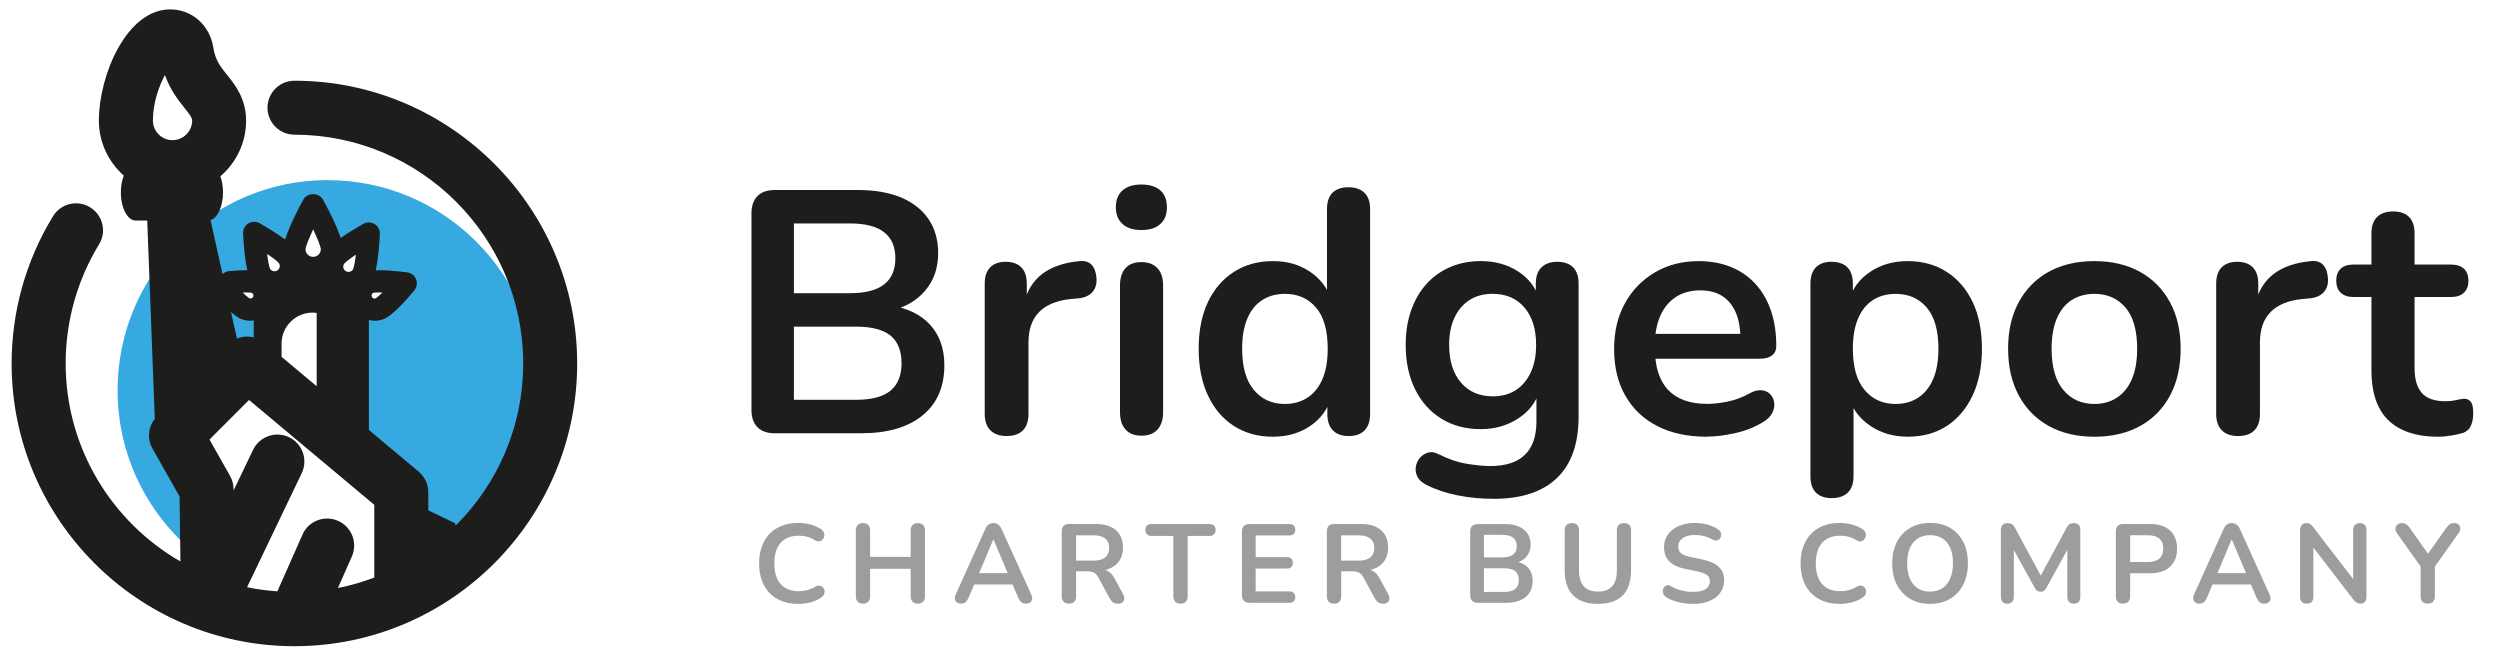 <?xml version="1.0" encoding="UTF-8"?>
<svg id="Layer_1" data-name="Layer 1" xmlns="http://www.w3.org/2000/svg" viewBox="0 0 811.72 217.97">
  <defs>
    <style>
      .cls-1 {
        fill: #1d1d1b;
      }

      .cls-2 {
        fill: #36a9e1;
      }

      .cls-3 {
        fill: #9d9d9c;
      }
    </style>
  </defs>
  <path class="cls-2" d="M106.41,58.47c-37.68,0-68.23,30.55-68.23,68.24,0,23.03,11.41,43.38,28.88,55.74l1.56-5.63-7.13-36.71,9.95-23.63,12.92-1.19,2.08-14.55s-10.4-3.12-11.44-3.42c-1.05-.3,0-5.65,0-5.65l8.61-2.82-2.97-10.7,12.63,2.23,7.58-11.43,6.69,11.59,11.51-1.63.82,12.33,10.7,2.37-9.21,7.87-6.49-2.07-7.32,35.26,21.79,23.2-1.16,33.54c27.01-9.09,46.47-34.6,46.47-64.68,0-37.68-30.55-68.24-68.24-68.24Z"/>
  <path class="cls-1" d="M95.6,26.21c-4.84,0-8.75,3.93-8.75,8.76s3.92,8.76,8.75,8.76c40.96,0,74.28,33.33,74.28,74.29,0,20.53-8.37,39.13-21.9,52.6l-.25-.75-8.66-4.16v-5.86c0-2.61-1.16-5.06-3.15-6.73l-16.15-13.51v-35.74c.61.13,1.22.28,1.86.28,1.02,0,2.03-.19,2.98-.56,2.81-1.09,7.41-6.29,9.9-9.27.84-1.01,1.06-2.4.59-3.63-.48-1.21-1.59-2.08-2.89-2.26-.22-.02-5.28-.7-9.1-.7-.45,0-.73.05-1.13.07.83-3.62,1.21-8.59,1.36-11.8.05-1.32-.59-2.56-1.72-3.25-1.12-.7-2.53-.7-3.67-.07-2.03,1.18-4.85,2.84-7.33,4.59-1.37-4.25-4.31-9.82-5.79-12.5-1.27-2.3-5.05-2.3-6.32,0-1.54,2.79-4.62,8.69-5.92,13-2.69-1.98-5.99-3.98-8.28-5.29-1.14-.64-2.55-.62-3.67.07-1.12.69-1.78,1.92-1.72,3.25.17,3.24.53,8.33,1.39,11.97-.18,0-.3-.04-.49-.04-1.75,0-3.8.14-5.53.31-.8.08-1.48.46-2.04.96l-3.9-17.54c2.28-.66,4.06-4.44,4.06-9.01,0-1.93-.32-3.72-.86-5.21,5.11-4.37,8.35-10.85,8.35-18.1s-3.81-11.92-6.36-15.05c-2.09-2.64-3.62-4.54-4.28-8.66-1.16-7.29-6.93-12.38-14.01-12.38-14.13,0-23.15,21.38-23.15,36.09,0,7.11,3.15,13.5,8.09,17.88-.59,1.52-.95,3.38-.95,5.43,0,5.05,2.15,9.16,4.79,9.16h3.77l2.46,64.34c-2.14,2.74-2.55,6.51-.8,9.61l8.84,15.64.28,21.12c-22.23-12.83-37.26-36.83-37.26-64.3,0-13.68,3.74-27.06,10.84-38.68,2.53-4.13,1.22-9.51-2.91-12.03-4.12-2.54-9.53-1.23-12.05,2.92-8.78,14.35-13.43,30.89-13.43,47.8,0,50.53,41.04,91.64,91.54,91.78.11.01.2.04.3.04.07,0,.12-.03.2-.04,50.52-.1,91.59-41.24,91.59-91.78S146.22,26.21,95.6,26.21ZM120.73,95.57c.08-.17.25-.39.46-.49.02-.01.47-.13,1.92-.13.33,0,.68,0,1.05.03-1,.98-1.79,1.67-2.18,1.89-.43.14-1.01.08-1.26-.57-.12-.3-.07-.57,0-.73ZM56.01,45.51c-3.5,0-6.36-2.85-6.36-6.37,0-5.66,1.94-11.17,3.9-14.77,1.8,5.02,4.44,8.29,6.37,10.68,1.71,2.15,2.47,3.18,2.47,4.08,0,3.52-2.86,6.37-6.37,6.37ZM111.68,85.71c.39-.53,1.89-1.69,3.86-3.03-.28,2.37-.62,4.21-.93,4.79-.47.79-1.54,1.06-2.34.56-.54-.31-.72-.8-.77-1.05-.06-.26-.12-.77.19-1.27ZM101.68,74.48c1.44,3.04,2.43,5.58,2.49,6.45,0,1.37-1.13,2.47-2.49,2.47s-2.48-1.1-2.48-2.44c.05-.88,1.05-3.44,2.48-6.48ZM91.42,111.59c0-5.59,4.52-10.09,10.1-10.09.44,0,.88.04,1.3.09v23.81l-11.4-9.54v-4.27ZM90.59,85.48c.49.81.24,1.86-.55,2.35-.81.49-1.9.19-2.34-.52-.31-.61-.67-2.47-.95-4.84,1.97,1.33,3.47,2.47,3.85,3.01ZM81.67,95.05c.49.2.74.76.55,1.25-.17.47-.6.62-.9.62l-.28-.03s-.64-.34-2.25-1.91c1.73-.07,2.82.07,2.87.07ZM78.33,103.59c.97.37,1.97.56,2.99.56.36,0,.69-.12,1.06-.17v5.56c-1.81-.44-3.71-.33-5.44.41l-1.92-8.64c1.63,1.45,2.6,1.99,3.31,2.28ZM121.53,187.52c-3.81,1.44-7.74,2.61-11.81,3.4l4.53-10.25c1.95-4.42-.05-9.6-4.47-11.55-4.43-1.97-9.63.03-11.57,4.47l-8.15,18.41c-3.34-.24-6.63-.65-9.84-1.33l17.74-37.02c2.1-4.36.25-9.6-4.1-11.69-4.37-2.1-9.6-.25-11.7,4.11l-6.32,13.19v-.56c-.04-1.48-.42-2.9-1.15-4.19l-6.67-11.79,12.84-12.85,40.67,34.04v23.59Z"/>
  <g>
    <path class="cls-1" d="M251.61,140.68c-2.46,0-4.35-.65-5.66-1.96-1.31-1.31-1.96-3.19-1.96-5.66v-63.75c0-2.46.65-4.35,1.96-5.66,1.31-1.31,3.19-1.96,5.66-1.96h26.89c5.53,0,10.23.82,14.12,2.46,3.88,1.64,6.85,4,8.91,7.06,2.05,3.06,3.08,6.72,3.08,10.98,0,4.78-1.38,8.81-4.15,12.1-2.76,3.29-6.54,5.49-11.31,6.61v-1.68c5.53.82,9.82,2.91,12.88,6.27,3.06,3.36,4.59,7.73,4.59,13.11,0,7.02-2.37,12.46-7.11,16.3-4.74,3.85-11.33,5.77-19.77,5.77h-28.12ZM257.77,95.19h18.26c4.93,0,8.61-.95,11.04-2.86,2.43-1.9,3.64-4.72,3.64-8.46s-1.21-6.55-3.64-8.46c-2.43-1.9-6.11-2.86-11.04-2.86h-18.26v22.63ZM257.77,129.81h20.17c5.08,0,8.81-.99,11.2-2.97,2.39-1.98,3.58-4.95,3.58-8.91s-1.2-7.02-3.58-8.96c-2.39-1.94-6.13-2.91-11.2-2.91h-20.17v23.75Z"/>
    <path class="cls-1" d="M326.9,141.58c-2.32,0-4.09-.62-5.32-1.85s-1.85-3.01-1.85-5.32v-42.35c0-2.31.6-4.07,1.79-5.27s2.87-1.79,5.04-1.79,3.85.6,5.04,1.79c1.19,1.2,1.79,2.95,1.79,5.27v7.06h-1.12c1.04-4.48,3.1-7.88,6.16-10.2,3.06-2.31,7.13-3.7,12.21-4.15,1.57-.15,2.82.24,3.75,1.18.93.94,1.47,2.37,1.62,4.31.15,1.87-.28,3.38-1.29,4.54-1.01,1.16-2.52,1.85-4.54,2.07l-2.46.22c-4.56.45-7.99,1.85-10.31,4.2-2.32,2.35-3.47,5.66-3.47,9.92v23.19c0,2.32-.6,4.09-1.79,5.32-1.2,1.23-2.95,1.85-5.27,1.85Z"/>
    <path class="cls-1" d="M370.59,74.69c-2.62,0-4.65-.65-6.11-1.96-1.46-1.31-2.18-3.12-2.18-5.43s.73-4.22,2.18-5.49c1.46-1.27,3.49-1.9,6.11-1.9s4.74.64,6.16,1.9c1.42,1.27,2.13,3.1,2.13,5.49s-.71,4.13-2.13,5.43c-1.42,1.31-3.47,1.96-6.16,1.96ZM370.59,141.46c-2.24,0-3.96-.67-5.15-2.02-1.2-1.34-1.79-3.21-1.79-5.6v-41.12c0-2.46.6-4.35,1.79-5.66,1.19-1.31,2.91-1.96,5.15-1.96s3.98.65,5.21,1.96c1.23,1.31,1.85,3.19,1.85,5.66v41.12c0,2.39-.6,4.26-1.79,5.6-1.2,1.34-2.95,2.02-5.27,2.02Z"/>
    <path class="cls-1" d="M413.27,141.8c-4.78,0-8.98-1.16-12.6-3.47-3.62-2.31-6.44-5.62-8.46-9.92-2.02-4.29-3.02-9.35-3.02-15.18s1.01-10.96,3.02-15.18c2.02-4.22,4.83-7.49,8.46-9.8,3.62-2.31,7.82-3.47,12.6-3.47s8.53,1.12,11.93,3.36c3.4,2.24,5.69,5.19,6.89,8.85h-1.23v-29.13c0-2.31.6-4.07,1.79-5.27,1.19-1.19,2.91-1.79,5.15-1.79s3.98.6,5.21,1.79c1.23,1.2,1.85,2.95,1.85,5.27v66.55c0,2.32-.6,4.09-1.79,5.32-1.2,1.23-2.91,1.85-5.15,1.85s-3.96-.62-5.15-1.85c-1.2-1.23-1.79-3.01-1.79-5.32v-8.74l1.23,3.36c-1.12,3.88-3.4,6.98-6.83,9.3-3.44,2.32-7.47,3.47-12.1,3.47ZM417.2,131.16c2.76,0,5.19-.67,7.28-2.02,2.09-1.34,3.71-3.34,4.87-5.99,1.16-2.65,1.74-5.96,1.74-9.92,0-5.97-1.27-10.44-3.81-13.39-2.54-2.95-5.9-4.43-10.08-4.43-2.76,0-5.19.65-7.28,1.96-2.09,1.31-3.72,3.29-4.87,5.94-1.16,2.65-1.74,5.96-1.74,9.92,0,5.9,1.27,10.36,3.81,13.39,2.54,3.03,5.9,4.54,10.08,4.54Z"/>
    <path class="cls-1" d="M484.98,161.96c-4.03,0-7.94-.37-11.71-1.12-3.77-.75-7.19-1.9-10.25-3.47-1.42-.75-2.37-1.64-2.86-2.69-.49-1.05-.64-2.11-.45-3.19.19-1.08.63-2.04,1.34-2.86.71-.82,1.59-1.38,2.63-1.68,1.05-.3,2.13-.15,3.25.45,3.29,1.64,6.4,2.71,9.36,3.19,2.95.48,5.47.73,7.56.73,5,0,8.76-1.21,11.26-3.64,2.5-2.43,3.75-6.03,3.75-10.81v-10.08h1.01c-1.12,3.81-3.46,6.85-7,9.13-3.55,2.28-7.56,3.42-12.04,3.42-4.93,0-9.23-1.14-12.88-3.42-3.66-2.28-6.5-5.47-8.51-9.58-2.02-4.11-3.03-8.89-3.03-14.34,0-4.11.58-7.82,1.74-11.15,1.16-3.32,2.8-6.18,4.93-8.57,2.13-2.39,4.71-4.24,7.73-5.55,3.03-1.31,6.37-1.96,10.03-1.96,4.63,0,8.68,1.14,12.16,3.42,3.47,2.28,5.73,5.28,6.78,9.02l-1.12,2.8v-7.95c0-2.31.62-4.07,1.85-5.27,1.23-1.19,2.93-1.79,5.1-1.79s3.96.6,5.15,1.79c1.19,1.2,1.79,2.95,1.79,5.27v43.13c0,8.89-2.35,15.57-7.06,20.05s-11.54,6.72-20.5,6.72ZM484.64,128.69c2.91,0,5.42-.67,7.51-2.02,2.09-1.34,3.71-3.27,4.87-5.77,1.16-2.5,1.74-5.47,1.74-8.91,0-5.15-1.27-9.2-3.81-12.16-2.54-2.95-5.98-4.43-10.31-4.43-2.91,0-5.42.67-7.51,2.02-2.09,1.34-3.72,3.25-4.87,5.71-1.16,2.46-1.74,5.42-1.74,8.85,0,5.15,1.27,9.23,3.81,12.21,2.54,2.99,5.97,4.48,10.31,4.48Z"/>
    <path class="cls-1" d="M554.1,141.8c-6.2,0-11.54-1.16-16.02-3.47-4.48-2.31-7.94-5.6-10.36-9.86-2.43-4.26-3.64-9.3-3.64-15.12s1.18-10.64,3.53-14.9,5.6-7.6,9.75-10.03c4.15-2.43,8.87-3.64,14.17-3.64,3.88,0,7.38.64,10.48,1.9,3.1,1.27,5.75,3.1,7.95,5.49,2.2,2.39,3.88,5.29,5.04,8.68,1.16,3.4,1.74,7.23,1.74,11.48,0,1.34-.47,2.37-1.4,3.08-.93.71-2.26,1.06-3.98,1.06h-35.96v-8.07h31.48l-1.79,1.68c0-3.43-.5-6.31-1.51-8.63-1.01-2.31-2.46-4.09-4.37-5.32s-4.28-1.85-7.11-1.85c-3.14,0-5.81.73-8.01,2.18-2.2,1.46-3.88,3.51-5.04,6.16-1.16,2.65-1.74,5.81-1.74,9.47v.78c0,6.12,1.44,10.7,4.31,13.72,2.87,3.03,7.11,4.54,12.71,4.54,1.94,0,4.13-.24,6.55-.73,2.43-.49,4.72-1.33,6.89-2.52,1.57-.9,2.95-1.29,4.15-1.18,1.19.11,2.15.54,2.86,1.29.71.75,1.14,1.66,1.29,2.75.15,1.08-.06,2.18-.62,3.3-.56,1.12-1.51,2.09-2.86,2.91-2.62,1.64-5.62,2.86-9.02,3.64-3.4.78-6.55,1.18-9.47,1.18Z"/>
    <path class="cls-1" d="M594.77,161.74c-2.24,0-3.96-.6-5.15-1.79-1.2-1.2-1.79-2.95-1.79-5.27v-62.63c0-2.31.6-4.07,1.79-5.27,1.19-1.19,2.87-1.79,5.04-1.79s3.96.6,5.15,1.79c1.19,1.2,1.79,2.95,1.79,5.27v8.74l-1.23-3.36c1.12-3.81,3.42-6.87,6.89-9.19,3.47-2.31,7.52-3.47,12.16-3.47s8.98,1.16,12.6,3.47c3.62,2.32,6.44,5.58,8.46,9.8,2.02,4.22,3.03,9.28,3.03,15.18s-1.01,10.89-3.03,15.18c-2.02,4.3-4.82,7.6-8.4,9.92-3.58,2.32-7.81,3.47-12.66,3.47-4.56,0-8.55-1.14-11.99-3.42-3.44-2.28-5.75-5.25-6.95-8.91h1.34v25.21c0,2.31-.62,4.07-1.85,5.27-1.23,1.19-2.97,1.79-5.21,1.79ZM615.49,131.16c2.76,0,5.19-.67,7.28-2.02,2.09-1.34,3.71-3.34,4.87-5.99,1.16-2.65,1.74-5.96,1.74-9.92,0-5.97-1.27-10.44-3.81-13.39-2.54-2.95-5.9-4.43-10.08-4.43-2.76,0-5.19.65-7.28,1.96-2.09,1.31-3.72,3.29-4.87,5.94-1.16,2.65-1.74,5.96-1.74,9.92,0,5.9,1.27,10.36,3.81,13.39,2.54,3.03,5.9,4.54,10.08,4.54Z"/>
    <path class="cls-1" d="M680.02,141.8c-5.68,0-10.61-1.16-14.79-3.47-4.18-2.31-7.43-5.62-9.75-9.92-2.32-4.29-3.47-9.35-3.47-15.18,0-4.41.65-8.35,1.96-11.82,1.31-3.47,3.19-6.46,5.66-8.96,2.46-2.5,5.41-4.41,8.85-5.71,3.43-1.31,7.28-1.96,11.54-1.96,5.67,0,10.6,1.16,14.79,3.47,4.18,2.32,7.43,5.6,9.75,9.86,2.31,4.26,3.47,9.3,3.47,15.12,0,4.41-.66,8.37-1.96,11.88-1.31,3.51-3.19,6.52-5.66,9.02-2.46,2.5-5.42,4.41-8.85,5.71-3.44,1.31-7.28,1.96-11.54,1.96ZM680.02,131.16c2.76,0,5.19-.67,7.28-2.02,2.09-1.34,3.71-3.34,4.87-5.99,1.16-2.65,1.74-5.96,1.74-9.92,0-5.97-1.27-10.44-3.81-13.39-2.54-2.95-5.9-4.43-10.08-4.43-2.76,0-5.19.65-7.28,1.96-2.09,1.31-3.72,3.29-4.87,5.94-1.16,2.65-1.74,5.96-1.74,9.92,0,5.9,1.27,10.36,3.81,13.39,2.54,3.03,5.9,4.54,10.08,4.54Z"/>
    <path class="cls-1" d="M726.74,141.58c-2.32,0-4.09-.62-5.32-1.85s-1.85-3.01-1.85-5.32v-42.35c0-2.31.6-4.07,1.79-5.27,1.19-1.19,2.87-1.79,5.04-1.79s3.85.6,5.04,1.79c1.19,1.2,1.79,2.95,1.79,5.27v7.06h-1.12c1.04-4.48,3.1-7.88,6.16-10.2,3.06-2.31,7.13-3.7,12.21-4.15,1.57-.15,2.82.24,3.75,1.18.93.94,1.47,2.37,1.62,4.31.15,1.87-.28,3.38-1.29,4.54-1.01,1.16-2.52,1.85-4.54,2.07l-2.46.22c-4.56.45-7.99,1.85-10.31,4.2-2.32,2.35-3.47,5.66-3.47,9.92v23.19c0,2.32-.6,4.09-1.79,5.32-1.2,1.23-2.95,1.85-5.27,1.85Z"/>
    <path class="cls-1" d="M791.72,141.8c-4.86,0-8.91-.82-12.16-2.46-3.25-1.64-5.66-4.05-7.23-7.23-1.57-3.17-2.35-7.11-2.35-11.82v-23.86h-5.83c-1.79,0-3.18-.47-4.15-1.4-.97-.93-1.46-2.22-1.46-3.87s.49-3.02,1.46-3.92c.97-.9,2.35-1.34,4.15-1.34h5.83v-10.19c0-2.31.62-4.07,1.85-5.27,1.23-1.19,2.97-1.79,5.21-1.79s3.96.6,5.15,1.79c1.19,1.2,1.79,2.95,1.79,5.27v10.19h11.88c1.79,0,3.17.45,4.14,1.34.97.9,1.46,2.2,1.46,3.92s-.49,2.93-1.46,3.87c-.97.94-2.35,1.4-4.14,1.4h-11.88v23.08c0,3.59.78,6.27,2.35,8.07,1.57,1.79,4.11,2.69,7.62,2.69,1.27,0,2.39-.11,3.36-.34.97-.22,1.83-.37,2.58-.45.9-.07,1.64.21,2.24.84.6.64.9,1.92.9,3.87,0,1.5-.24,2.82-.73,3.98-.49,1.16-1.36,1.96-2.63,2.41-.97.3-2.24.58-3.81.84-1.57.26-2.95.39-4.15.39Z"/>
  </g>
  <g>
    <path class="cls-3" d="M259.2,196.07c-2.66,0-4.94-.54-6.84-1.61-1.9-1.08-3.36-2.6-4.37-4.57-1.02-1.97-1.52-4.3-1.52-6.98,0-2.01.29-3.81.87-5.42.58-1.61,1.41-2.99,2.5-4.13s2.42-2.03,4.01-2.65c1.58-.62,3.37-.92,5.35-.92,1.33,0,2.64.17,3.92.51,1.28.34,2.41.82,3.37,1.45.51.31.85.7,1.02,1.14.17.45.21.88.11,1.31-.1.42-.3.78-.6,1.07-.3.29-.68.45-1.12.49-.45.04-.94-.11-1.47-.45-.75-.48-1.56-.83-2.43-1.05s-1.75-.33-2.65-.33c-1.72,0-3.17.35-4.35,1.05-1.19.7-2.08,1.72-2.68,3.05-.6,1.33-.91,2.96-.91,4.9s.3,3.54.91,4.9c.6,1.35,1.5,2.38,2.68,3.08,1.18.7,2.64,1.05,4.35,1.05.92,0,1.83-.11,2.72-.34.89-.23,1.74-.59,2.54-1.07.53-.31,1.01-.45,1.43-.42.42.04.78.19,1.07.45.29.27.48.6.58,1,.1.4.07.81-.07,1.23s-.44.79-.87,1.11c-.97.7-2.12,1.24-3.46,1.61-1.34.37-2.7.56-4.08.56Z"/>
    <path class="cls-3" d="M280.2,196c-.75,0-1.32-.21-1.72-.63s-.6-1.01-.6-1.76v-21.37c0-.77.2-1.37.6-1.78.4-.41.97-.62,1.72-.62s1.32.21,1.72.62c.4.41.6,1,.6,1.78v8.56h13.17v-8.56c0-.77.2-1.37.6-1.78.4-.41.97-.62,1.72-.62s1.32.21,1.72.62c.4.41.6,1,.6,1.78v21.37c0,.75-.2,1.34-.6,1.76s-.97.63-1.72.63-1.32-.21-1.72-.63c-.4-.42-.6-1.01-.6-1.76v-8.92h-13.17v8.92c0,.75-.19,1.34-.58,1.76-.39.42-.97.63-1.74.63Z"/>
    <path class="cls-3" d="M312.09,196c-.58,0-1.05-.13-1.4-.4-.35-.27-.56-.62-.63-1.07-.07-.45.01-.95.25-1.51l9.58-21.22c.31-.7.69-1.2,1.14-1.51.45-.3.96-.45,1.54-.45s1.06.15,1.51.45c.45.3.83.8,1.14,1.51l9.61,21.22c.27.56.36,1.06.29,1.52-.07.46-.28.82-.62,1.07-.34.25-.79.38-1.34.38-.68,0-1.2-.16-1.58-.49-.38-.33-.71-.83-1-1.51l-2.36-5.48,1.96,1.27h-15.31l1.96-1.27-2.32,5.48c-.31.7-.64,1.21-.98,1.52-.34.31-.82.47-1.45.47ZM322.5,175.18l-5.08,12.08-.94-1.16h12.12l-.91,1.16-5.11-12.08h-.07Z"/>
    <path class="cls-3" d="M347.06,196c-.75,0-1.32-.21-1.72-.63s-.6-1.01-.6-1.76v-21.11c0-.77.21-1.36.62-1.76s.99-.6,1.74-.6h8.74c2.81,0,4.97.67,6.49,2.01,1.52,1.34,2.29,3.22,2.29,5.64,0,1.57-.34,2.93-1.03,4.06-.69,1.14-1.69,2.01-2.99,2.61-1.31.6-2.89.91-4.75.91l.33-.54h1.2c.99,0,1.86.24,2.59.73.74.48,1.38,1.25,1.94,2.29l2.72,5.04c.29.51.42,1,.4,1.49-.02.48-.21.88-.54,1.18-.34.3-.83.45-1.49.45s-1.19-.14-1.6-.42-.77-.71-1.09-1.29l-3.66-6.75c-.44-.82-.95-1.37-1.54-1.65-.59-.28-1.35-.42-2.27-.42h-3.45v8.13c0,.75-.19,1.34-.58,1.76-.39.42-.97.63-1.74.63ZM349.38,182.03h5.66c1.67,0,2.93-.34,3.79-1.03.86-.69,1.29-1.72,1.29-3.1s-.43-2.38-1.29-3.06c-.86-.69-2.12-1.03-3.79-1.03h-5.66v8.23Z"/>
    <path class="cls-3" d="M383.29,196c-.75,0-1.32-.21-1.72-.63s-.6-1.01-.6-1.76v-19.59h-7.07c-.63,0-1.12-.18-1.47-.53s-.53-.83-.53-1.43.18-1.11.53-1.43c.35-.33.84-.49,1.47-.49h18.79c.63,0,1.12.16,1.47.49.35.33.53.8.53,1.43s-.18,1.08-.53,1.43-.84.53-1.47.53h-7.07v19.59c0,.75-.19,1.34-.58,1.76-.39.42-.97.63-1.74.63Z"/>
    <path class="cls-3" d="M405.71,195.71c-.8,0-1.41-.21-1.83-.63-.42-.42-.64-1.03-.64-1.83v-20.64c0-.8.21-1.41.64-1.83s1.03-.63,1.83-.63h12.95c.6,0,1.07.16,1.4.47.33.31.49.76.49,1.34s-.16,1.07-.49,1.4c-.33.33-.79.49-1.4.49h-10.96v7.04h10.16c.63,0,1.1.16,1.41.47.31.31.47.77.47,1.38s-.16,1.06-.47,1.38c-.31.31-.79.47-1.41.47h-10.16v7.44h10.96c.6,0,1.07.16,1.4.47.33.31.49.77.49,1.38s-.16,1.06-.49,1.38c-.33.31-.79.47-1.4.47h-12.95Z"/>
    <path class="cls-3" d="M433.14,196c-.75,0-1.32-.21-1.72-.63-.4-.42-.6-1.01-.6-1.76v-21.11c0-.77.21-1.36.62-1.76.41-.4.99-.6,1.74-.6h8.74c2.8,0,4.97.67,6.49,2.01,1.52,1.34,2.29,3.22,2.29,5.64,0,1.57-.34,2.93-1.03,4.06-.69,1.14-1.69,2.01-2.99,2.61s-2.89.91-4.75.91l.33-.54h1.2c.99,0,1.86.24,2.59.73.74.48,1.38,1.25,1.94,2.29l2.72,5.04c.29.51.42,1,.4,1.49-.02.48-.21.88-.54,1.18-.34.3-.83.45-1.49.45s-1.19-.14-1.6-.42-.77-.71-1.09-1.29l-3.66-6.75c-.44-.82-.95-1.37-1.54-1.65-.59-.28-1.35-.42-2.27-.42h-3.45v8.13c0,.75-.19,1.34-.58,1.76-.39.42-.97.63-1.74.63ZM435.46,182.03h5.66c1.67,0,2.93-.34,3.79-1.03.86-.69,1.29-1.72,1.29-3.1s-.43-2.38-1.29-3.06c-.86-.69-2.12-1.03-3.79-1.03h-5.66v8.23Z"/>
    <path class="cls-3" d="M479.82,195.71c-.8,0-1.41-.21-1.83-.63-.42-.42-.63-1.03-.63-1.83v-20.64c0-.8.21-1.41.63-1.83.42-.42,1.03-.63,1.83-.63h8.71c1.79,0,3.31.27,4.57.8,1.26.53,2.22,1.29,2.88,2.29.66.99,1,2.18,1,3.55,0,1.55-.45,2.85-1.34,3.92-.9,1.06-2.12,1.78-3.66,2.14v-.54c1.79.27,3.18.94,4.17,2.03.99,1.09,1.49,2.5,1.49,4.24,0,2.27-.77,4.03-2.3,5.28-1.54,1.25-3.67,1.87-6.4,1.87h-9.11ZM481.82,180.98h5.91c1.6,0,2.79-.31,3.57-.92.79-.62,1.18-1.53,1.18-2.74s-.39-2.12-1.18-2.74c-.79-.62-1.98-.93-3.57-.93h-5.91v7.33ZM481.82,192.19h6.53c1.64,0,2.85-.32,3.63-.96.77-.64,1.16-1.6,1.16-2.88s-.39-2.27-1.16-2.9c-.77-.63-1.98-.94-3.63-.94h-6.53v7.69Z"/>
    <path class="cls-3" d="M518.85,196.07c-1.77,0-3.32-.23-4.66-.69-1.34-.46-2.47-1.14-3.39-2.05-.92-.91-1.61-2.04-2.07-3.39s-.69-2.93-.69-4.72v-13.02c0-.8.2-1.39.6-1.78.4-.39.97-.58,1.72-.58s1.32.19,1.72.58c.4.39.6.98.6,1.78v12.99c0,2.3.53,4.02,1.58,5.17s2.58,1.72,4.59,1.72,3.53-.57,4.57-1.72,1.56-2.87,1.56-5.17v-12.99c0-.8.2-1.39.6-1.78.4-.39.97-.58,1.72-.58s1.29.19,1.69.58c.4.39.6.98.6,1.78v13.02c0,2.37-.41,4.37-1.21,5.99-.81,1.62-2.01,2.84-3.61,3.65-1.6.81-3.57,1.21-5.91,1.21Z"/>
    <path class="cls-3" d="M549.72,196.07c-1.06,0-2.13-.08-3.19-.24-1.06-.16-2.07-.4-3.01-.73s-1.79-.73-2.54-1.21c-.44-.29-.74-.64-.91-1.05-.17-.41-.22-.82-.16-1.21.06-.4.22-.75.47-1.05s.57-.49.96-.56.81.04,1.27.33c1.06.63,2.19,1.09,3.37,1.38,1.18.29,2.43.44,3.74.44,1.91,0,3.3-.32,4.17-.96.87-.64,1.31-1.47,1.31-2.48,0-.85-.31-1.51-.93-2-.62-.48-1.67-.88-3.17-1.2l-3.99-.83c-2.3-.48-4.01-1.3-5.13-2.45-1.12-1.15-1.69-2.67-1.69-4.55,0-1.18.24-2.26.73-3.23.48-.97,1.17-1.8,2.05-2.5.88-.7,1.93-1.24,3.16-1.61,1.22-.37,2.57-.56,4.04-.56s2.83.18,4.14.54c1.31.36,2.48.89,3.52,1.6.39.27.65.59.78.98.13.39.16.77.09,1.14-.07.38-.24.7-.51.96-.27.27-.6.42-1,.47-.4.05-.85-.07-1.36-.36-.9-.51-1.8-.87-2.72-1.09-.92-.22-1.91-.33-2.97-.33s-2.07.16-2.87.47c-.8.31-1.41.76-1.83,1.32-.42.57-.63,1.24-.63,2.01,0,.87.29,1.57.87,2.09.58.52,1.57.92,2.97,1.21l3.95.83c2.39.51,4.18,1.31,5.35,2.39,1.17,1.09,1.76,2.54,1.76,4.35,0,1.16-.24,2.21-.71,3.16s-1.15,1.75-2.03,2.43c-.88.68-1.94,1.2-3.17,1.56-1.23.36-2.62.54-4.17.54Z"/>
    <path class="cls-3" d="M597.35,196.07c-2.66,0-4.94-.54-6.84-1.61-1.9-1.08-3.36-2.6-4.37-4.57-1.02-1.97-1.52-4.3-1.52-6.98,0-2.01.29-3.81.87-5.42.58-1.61,1.42-2.99,2.5-4.13,1.09-1.15,2.42-2.03,4.01-2.65,1.58-.62,3.37-.92,5.35-.92,1.33,0,2.64.17,3.92.51,1.28.34,2.41.82,3.37,1.45.51.31.85.7,1.02,1.14s.21.88.11,1.31-.3.78-.6,1.07c-.3.29-.68.45-1.12.49-.45.04-.94-.11-1.47-.45-.75-.48-1.56-.83-2.43-1.05-.87-.22-1.75-.33-2.65-.33-1.72,0-3.17.35-4.35,1.05s-2.08,1.72-2.68,3.05-.91,2.96-.91,4.9.3,3.54.91,4.9c.6,1.35,1.5,2.38,2.68,3.08s2.64,1.05,4.35,1.05c.92,0,1.83-.11,2.72-.34.89-.23,1.74-.59,2.54-1.07.53-.31,1.01-.45,1.43-.42s.78.19,1.07.45c.29.27.48.6.58,1,.1.4.07.81-.07,1.23s-.44.79-.87,1.11c-.97.7-2.12,1.24-3.46,1.61-1.34.37-2.7.56-4.08.56Z"/>
    <path class="cls-3" d="M626.66,196.07c-2.47,0-4.62-.54-6.47-1.63-1.85-1.09-3.28-2.62-4.3-4.59-1.02-1.97-1.52-4.29-1.52-6.95,0-2.01.29-3.81.87-5.42.58-1.61,1.41-2.99,2.49-4.13,1.08-1.15,2.37-2.03,3.88-2.65,1.51-.62,3.2-.92,5.06-.92,2.49,0,4.66.54,6.49,1.61s3.27,2.59,4.28,4.55c1.02,1.96,1.52,4.27,1.52,6.93,0,2.01-.29,3.82-.87,5.44-.58,1.62-1.41,3.01-2.48,4.17-1.08,1.16-2.37,2.05-3.88,2.67-1.51.62-3.2.92-5.06.92ZM626.66,192.08c1.57,0,2.91-.36,4.01-1.09s1.95-1.78,2.54-3.16c.59-1.38.89-3.02.89-4.93,0-2.9-.65-5.15-1.94-6.75-1.29-1.6-3.13-2.39-5.5-2.39-1.55,0-2.88.36-3.99,1.07-1.11.71-1.96,1.75-2.56,3.12-.59,1.37-.89,3.02-.89,4.95,0,2.88.65,5.13,1.96,6.75,1.31,1.62,3.13,2.43,5.48,2.43Z"/>
    <path class="cls-3" d="M651.76,196c-.68,0-1.2-.19-1.56-.58-.36-.39-.54-.92-.54-1.6v-21.8c0-.7.19-1.24.58-1.61.39-.38.92-.56,1.6-.56.6,0,1.08.12,1.43.34.35.23.67.62.96,1.18l8.96,16.58h-1.16l8.96-16.58c.29-.56.6-.95.94-1.18.34-.23.81-.34,1.42-.34.68,0,1.2.19,1.56.56.36.38.54.91.54,1.61v21.8c0,.68-.18,1.21-.53,1.6-.35.39-.88.58-1.58.58s-1.2-.19-1.56-.58c-.36-.39-.54-.92-.54-1.6v-16.79h.8l-7.62,13.89c-.24.41-.5.71-.76.91-.27.19-.63.29-1.09.29s-.83-.1-1.12-.31c-.29-.21-.54-.5-.76-.89l-7.69-13.93h.87v16.83c0,.68-.17,1.21-.53,1.6s-.88.58-1.58.58Z"/>
    <path class="cls-3" d="M689.31,196c-.75,0-1.32-.21-1.72-.63-.4-.42-.6-1.01-.6-1.76v-21.11c0-.77.21-1.36.62-1.76.41-.4.99-.6,1.74-.6h8.74c2.8,0,4.97.7,6.49,2.1s2.29,3.36,2.29,5.88-.76,4.48-2.29,5.89c-1.52,1.42-3.69,2.12-6.49,2.12h-6.46v7.47c0,.75-.19,1.34-.58,1.76-.39.42-.97.63-1.74.63ZM691.63,182.47h5.73c1.64,0,2.89-.37,3.74-1.11s1.27-1.82,1.27-3.25-.42-2.5-1.27-3.23-2.09-1.09-3.74-1.09h-5.73v8.67Z"/>
    <path class="cls-3" d="M714.16,196c-.58,0-1.05-.13-1.4-.4-.35-.27-.56-.62-.63-1.07s.01-.95.25-1.51l9.58-21.22c.31-.7.69-1.2,1.14-1.51.45-.3.96-.45,1.54-.45s1.06.15,1.51.45c.45.3.83.8,1.14,1.51l9.61,21.22c.27.56.36,1.06.29,1.52-.07.46-.28.82-.62,1.07s-.79.38-1.34.38c-.68,0-1.2-.16-1.58-.49-.38-.33-.71-.83-1-1.51l-2.36-5.48,1.96,1.27h-15.31l1.96-1.27-2.32,5.48c-.31.7-.64,1.21-.98,1.52-.34.31-.82.47-1.45.47ZM724.57,175.18l-5.08,12.08-.94-1.16h12.12l-.91,1.16-5.12-12.08h-.07Z"/>
    <path class="cls-3" d="M748.98,196c-.7,0-1.24-.19-1.61-.58s-.56-.94-.56-1.67v-21.58c0-.75.19-1.32.56-1.72.38-.4.86-.6,1.47-.6.56,0,.97.1,1.25.31.28.21.61.55,1,1.03l13.89,18.03h-.94v-17.16c0-.7.19-1.25.56-1.63.38-.39.91-.58,1.61-.58s1.23.19,1.6.58c.36.39.54.93.54,1.63v21.76c0,.68-.17,1.21-.51,1.6-.34.39-.8.58-1.38.58s-1-.11-1.32-.33c-.33-.22-.68-.57-1.07-1.05l-13.86-18.03h.91v17.16c0,.73-.18,1.28-.54,1.67-.36.39-.89.58-1.6.58Z"/>
    <path class="cls-3" d="M788.27,196c-.75,0-1.32-.21-1.72-.63-.4-.42-.6-1.02-.6-1.8v-11.03l.98,2.79-8.74-12.3c-.32-.44-.45-.9-.42-1.4s.24-.92.6-1.27c.36-.35.87-.53,1.52-.53.48,0,.93.12,1.32.36.4.24.78.62,1.14,1.12l6.49,9.21h-1.02l6.53-9.21c.39-.53.76-.91,1.12-1.14.36-.23.81-.34,1.34-.34.63,0,1.12.16,1.47.49.35.33.53.73.54,1.22.01.48-.16.99-.53,1.52l-8.67,12.26.94-2.79v11.03c0,1.62-.77,2.43-2.32,2.43Z"/>
  </g>
</svg>